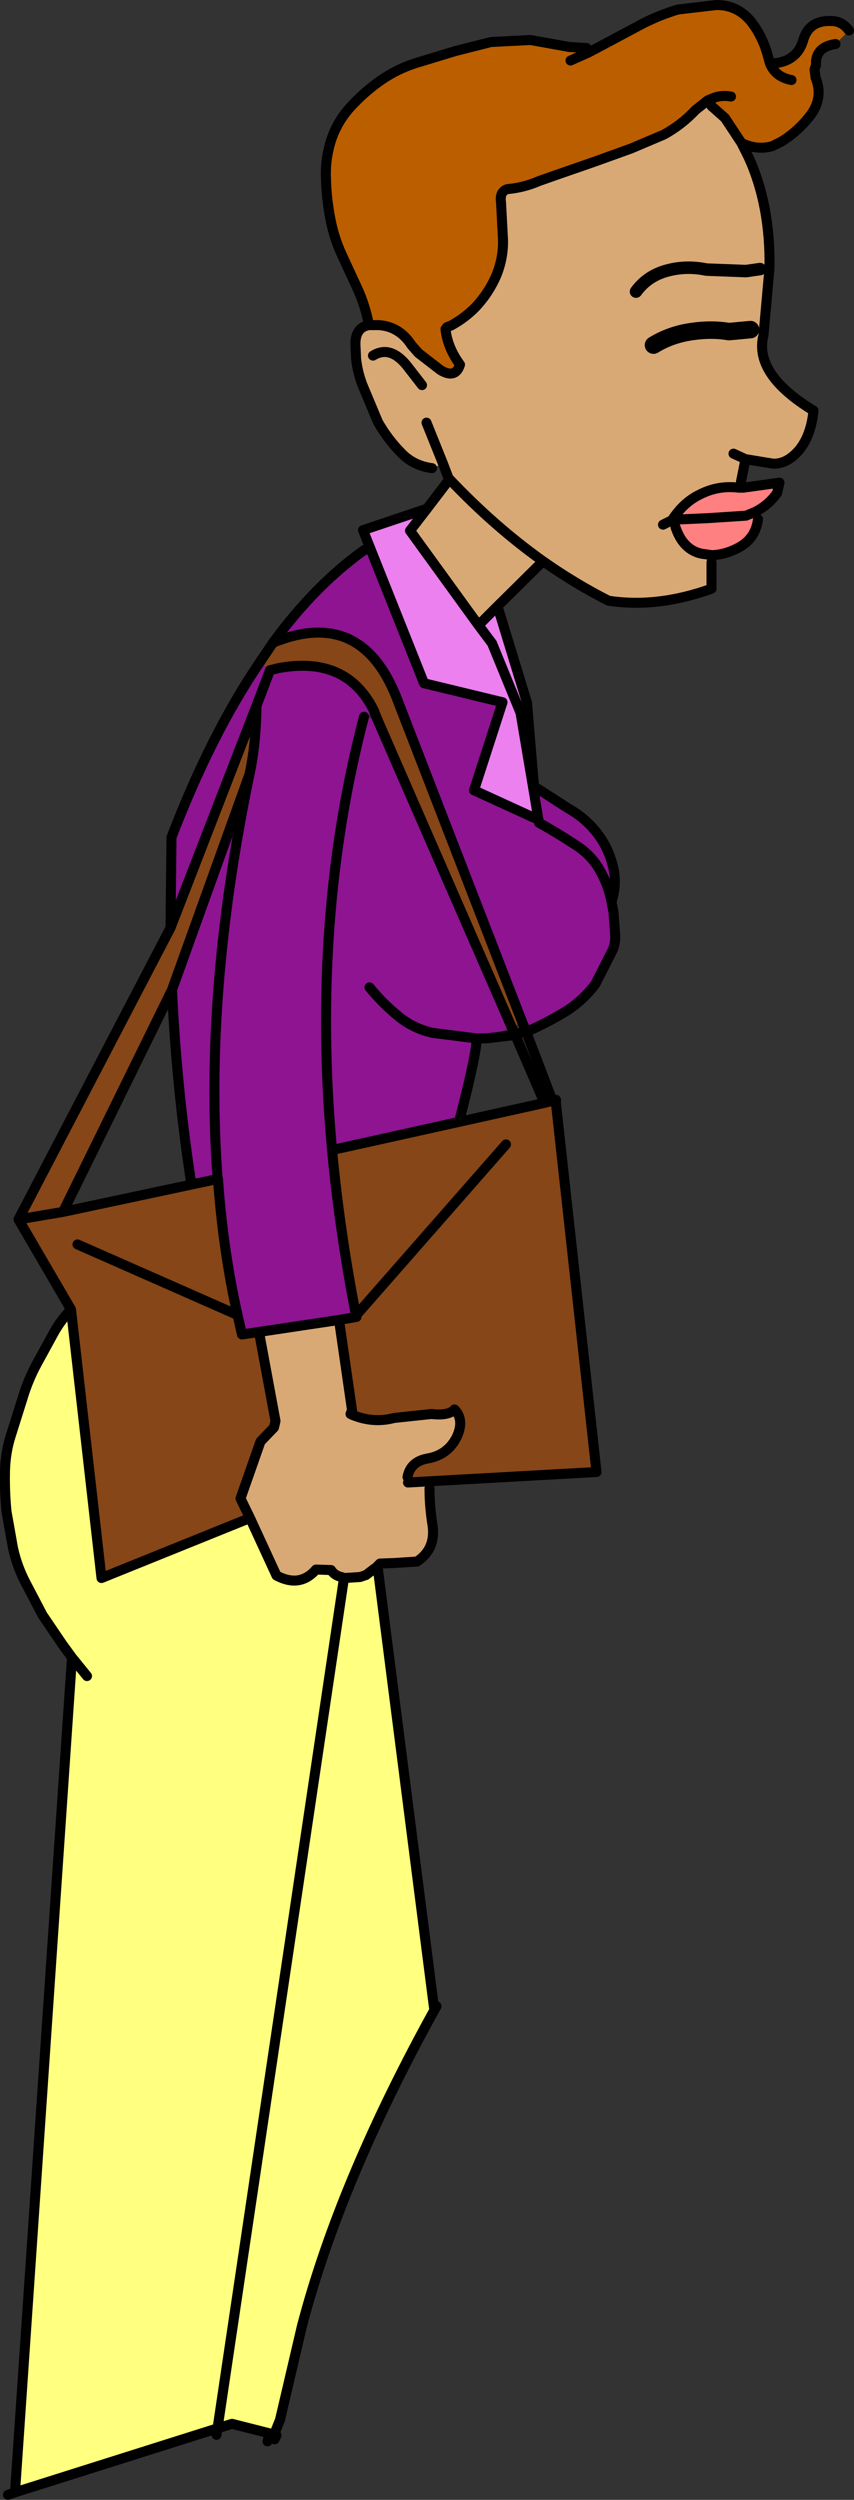 <?xml version="1.0" encoding="UTF-8" standalone="no"?>
<svg xmlns:xlink="http://www.w3.org/1999/xlink" height="249.9px" width="85.4px" xmlns="http://www.w3.org/2000/svg">
  <rect width="100%" height="100%" fill="#333333" stroke="none"/>
  <g transform="matrix(1.0, 0.0, 0.0, 1.0, -129.25, -38.75)">
    <path d="M188.1 44.0 L189.8 43.1 193.45 41.15 Q195.2 40.25 197.05 39.7 L200.9 39.25 Q203.0 39.25 204.35 40.9 205.55 42.45 206.05 44.4 L206.25 45.1 Q208.85 45.05 209.55 42.85 210.1 40.75 212.4 40.85 213.45 40.85 214.15 41.8 L212.8 43.15 Q210.75 43.45 210.85 45.25 L210.7 45.7 210.8 46.45 210.8 46.5 Q211.6 48.45 210.35 50.2 209.1 51.85 207.4 52.9 L206.5 53.35 Q205.0 53.8 203.4 53.05 L201.75 50.55 200.4 49.35 200.1 48.75 200.0 48.8 198.8 49.75 Q197.45 51.2 195.65 52.2 L192.35 53.6 188.6 54.95 184.85 56.25 183.15 56.85 Q181.65 57.5 180.05 57.65 L180.0 57.65 Q179.2 57.9 179.35 58.95 L179.55 62.7 Q179.6 64.5 178.9 66.25 178.15 68.0 176.85 69.4 175.8 70.5 174.35 71.3 L173.95 71.45 173.8 71.65 Q174.0 73.5 175.25 75.2 174.8 76.65 173.3 75.75 L171.1 74.05 170.4 73.25 Q169.2 71.4 167.15 71.25 L166.15 71.25 Q165.75 69.2 164.95 67.5 L163.4 64.15 Q162.65 62.5 162.3 60.7 161.9 58.65 161.85 56.7 161.75 54.8 162.3 52.95 162.9 51.0 164.25 49.5 165.6 48.0 167.3 46.8 168.95 45.65 170.85 45.05 L174.8 43.85 178.35 42.95 182.3 42.75 186.2 43.45 187.9 43.55 188.1 44.0 186.3 44.8 188.1 44.0 M202.35 48.4 Q201.2 48.2 200.25 48.7 L200.1 48.75 200.25 48.7 Q201.2 48.2 202.35 48.4 M208.4 46.75 Q206.8 46.45 206.25 45.1 206.8 46.45 208.4 46.75" fill="#bb5e00" fill-rule="evenodd" stroke="none"/>
    <path d="M203.4 53.05 L204.1 54.45 Q206.3 59.25 206.2 65.55 L205.6 72.25 Q204.6 76.15 210.6 79.8 210.35 82.3 209.15 83.75 207.95 85.15 206.55 85.1 L203.8 84.65 203.35 86.9 203.35 87.5 203.3 87.5 203.1 87.5 Q201.1 87.25 199.3 88.15 197.6 88.95 196.45 90.75 L196.6 90.7 196.65 90.7 196.8 91.45 Q197.55 93.7 199.4 94.1 L200.45 94.25 200.4 94.95 200.4 97.6 Q195.0 99.55 190.1 98.8 186.75 97.1 183.55 94.85 L179.0 99.35 177.1 101.25 170.25 91.8 171.95 89.6 174.2 86.65 174.1 86.55 173.55 85.1 172.45 85.55 Q170.6 85.3 169.4 84.05 168.05 82.7 167.05 80.95 L165.5 77.25 Q165.0 75.95 164.85 74.55 L164.85 74.5 164.85 74.4 164.8 73.35 Q164.7 71.5 166.15 71.25 L167.15 71.25 Q169.2 71.4 170.4 73.25 L171.1 74.05 173.3 75.75 Q174.8 76.65 175.25 75.2 174.0 73.5 173.8 71.65 L173.95 71.45 174.35 71.3 Q175.8 70.5 176.85 69.4 178.15 68.0 178.9 66.25 179.6 64.5 179.55 62.7 L179.35 58.95 Q179.2 57.9 180.0 57.65 L180.05 57.65 Q181.65 57.5 183.15 56.85 L184.85 56.25 188.6 54.95 192.35 53.6 195.65 52.2 Q197.45 51.2 198.8 49.75 L200.0 48.8 200.1 48.75 200.4 49.35 201.75 50.55 203.4 53.05 M170.95 186.9 L172.2 187.55 Q172.2 189.35 172.5 191.2 172.85 193.6 170.95 194.85 L168.65 195.0 167.25 195.05 167.0 195.3 166.8 195.5 166.7 195.55 165.85 196.2 165.25 196.4 163.65 196.5 163.55 196.45 163.4 196.4 Q162.7 196.25 162.35 195.7 L160.85 195.65 Q159.25 197.5 156.9 196.25 L154.25 190.5 153.3 188.55 155.3 182.85 156.65 181.45 156.8 180.8 155.15 171.9 163.15 170.7 164.45 179.7 164.3 180.1 164.5 180.2 Q166.6 181.05 168.65 180.5 L172.4 180.1 Q174.1 180.3 174.7 179.65 175.7 180.65 174.95 182.35 174.05 184.2 172.0 184.55 170.3 184.85 170.0 186.4 L170.05 186.95 170.95 186.9 M171.9 81.0 L173.55 85.1 171.9 81.0 M205.25 65.65 L203.85 65.85 199.9 65.7 Q197.95 65.3 196.15 65.75 194.05 66.25 192.85 67.9 194.05 66.25 196.15 65.75 197.95 65.3 199.9 65.7 L203.85 65.85 205.25 65.65 M171.45 77.25 L169.9 75.25 Q168.25 73.25 166.55 74.3 168.25 73.25 169.9 75.25 L171.45 77.25 M204.3 71.7 L202.15 71.9 Q200.4 71.6 198.4 71.9 196.3 72.2 194.6 73.25 196.3 72.2 198.4 71.9 200.4 71.6 202.15 71.9 L204.3 71.7 M195.55 91.2 L196.45 90.75 195.55 91.2 M202.6 84.1 L203.8 84.65 202.6 84.1 M174.2 86.65 Q178.7 91.4 183.55 94.85 178.7 91.4 174.2 86.65" fill="#d9a975" fill-rule="evenodd" stroke="none"/>
    <path d="M179.0 99.35 L181.95 109.0 182.65 117.35 182.7 118.3 183.05 120.45 182.65 120.5 176.65 117.75 179.5 108.95 171.65 107.05 166.25 93.5 165.55 91.75 171.95 89.6 170.25 91.8 177.1 101.25 179.0 99.35 M177.1 101.25 L178.45 103.05 181.3 110.0 182.7 118.3 181.3 110.0 178.45 103.05 177.1 101.25" fill="#eb80ee" fill-rule="evenodd" stroke="none"/>
    <path d="M203.35 87.5 L203.6 87.5 207.2 87.0 206.95 88.05 Q206.05 89.3 204.7 89.95 L205.05 90.65 Q204.8 92.65 203.0 93.55 201.75 94.2 200.45 94.25 L199.4 94.1 Q197.55 93.7 196.8 91.45 L196.65 90.7 196.6 90.7 196.45 90.75 Q197.6 88.95 199.3 88.15 201.1 87.25 203.1 87.5 L203.3 87.5 203.35 87.5 M204.7 89.95 L203.85 90.3 200.0 90.55 196.65 90.7 200.0 90.55 203.85 90.3 204.7 89.95" fill="#ff8080" fill-rule="evenodd" stroke="none"/>
    <path d="M184.85 149.1 L188.9 185.9 170.95 186.9 170.05 186.95 170.0 186.4 Q170.3 184.85 172.0 184.55 174.05 184.2 174.95 182.35 175.7 180.65 174.7 179.65 174.1 180.3 172.4 180.1 L168.65 180.5 Q166.6 181.05 164.5 180.2 L164.45 179.7 163.15 170.7 164.9 170.4 164.85 170.25 Q163.2 161.75 162.45 153.65 L162.75 153.65 175.15 150.9 183.7 149.0 184.85 149.1 M155.2 105.0 L156.55 103.0 Q165.25 99.45 168.85 108.35 L181.5 141.0 180.4 141.4 167.0 110.7 166.7 109.95 166.65 109.8 Q163.9 104.25 157.05 105.55 L156.25 105.75 155.2 105.0 M154.9 109.3 Q154.85 113.15 154.2 116.15 L146.45 137.7 135.55 159.9 131.1 160.65 135.55 159.9 151.05 156.6 151.05 156.65 Q151.55 163.7 153.0 170.2 L153.45 172.15 155.15 171.9 156.8 180.8 156.65 181.45 155.3 182.85 153.3 188.55 154.25 190.5 139.4 196.5 136.35 169.65 131.1 160.65 146.3 131.5 154.9 109.3 M137.0 163.15 L153.0 170.2 137.0 163.15 M179.85 153.15 L164.85 170.25 179.85 153.15" fill="#864617" fill-rule="evenodd" stroke="none"/>
    <path d="M182.65 117.35 L186.05 119.55 Q187.85 120.55 189.05 122.15 190.25 123.75 190.65 125.85 190.9 127.4 190.4 128.9 L190.6 129.95 190.75 132.0 Q190.85 132.85 190.55 133.65 L188.8 137.1 Q187.65 138.65 186.0 139.75 184.3 140.8 182.45 141.65 L181.85 141.85 181.5 141.0 168.85 108.35 Q165.25 99.45 156.55 103.0 160.75 97.25 165.65 93.75 L166.25 93.5 171.65 107.05 179.5 108.95 176.65 117.75 182.65 120.5 183.05 120.45 182.7 118.3 182.65 117.35 M155.2 105.0 L156.25 105.75 157.05 105.55 Q163.9 104.25 166.65 109.8 L166.7 109.95 165.65 110.4 Q160.35 130.6 162.45 153.65 160.35 130.6 165.65 110.4 L167.0 110.7 180.4 141.4 177.9 142.55 176.9 142.55 176.9 142.95 Q176.7 144.95 175.15 150.9 L162.75 153.65 162.45 153.65 Q163.2 161.75 164.85 170.25 L164.9 170.4 163.15 170.7 155.15 171.9 153.45 172.15 153.0 170.2 Q151.55 163.7 151.05 156.65 L151.05 156.6 151.0 156.4 Q149.65 138.05 154.2 116.15 149.65 138.05 151.0 156.4 L148.3 156.55 Q146.9 147.3 146.45 137.7 L154.2 116.15 Q154.85 113.15 154.9 109.3 L156.25 105.75 154.9 109.3 146.3 131.5 146.4 122.45 Q150.35 112.15 155.2 105.0 M190.4 128.9 Q190.1 127.35 189.4 126.05 188.5 124.25 186.7 123.15 184.95 122.0 183.15 121.0 L183.05 120.45 183.15 121.0 Q184.95 122.0 186.7 123.15 188.5 124.25 189.4 126.05 190.1 127.35 190.4 128.9 M166.2 137.45 Q167.5 139.05 169.1 140.35 170.55 141.55 172.5 142.0 L176.45 142.5 176.9 142.55 176.45 142.5 172.5 142.0 Q170.55 141.55 169.1 140.35 167.5 139.05 166.2 137.45" fill="#8e1492" fill-rule="evenodd" stroke="none"/>
    <path d="M167.0 195.3 L172.65 239.45 172.9 239.3 Q163.3 256.6 159.45 271.25 L157.25 280.65 156.9 282.2 156.65 282.15 156.2 282.0 152.45 281.05 151.1 280.85 151.0 281.5 130.75 287.9 136.45 204.45 135.5 203.15 133.5 200.2 131.85 197.05 Q130.95 195.35 130.55 193.5 L129.9 189.85 Q129.7 187.8 129.75 185.75 129.8 183.9 130.35 182.2 L131.5 178.55 Q132.05 176.7 132.95 175.05 L134.7 171.85 Q135.4 170.65 136.35 169.65 L139.4 196.5 154.25 190.5 156.9 196.25 Q159.25 197.5 160.85 195.65 L162.35 195.7 Q162.7 196.25 163.4 196.4 L163.55 196.45 163.65 196.5 165.25 196.4 165.85 196.2 166.7 195.55 166.8 195.5 167.0 195.3 M137.95 206.3 L136.45 204.45 137.95 206.3 M156.65 282.15 L157.25 280.65 156.65 282.15 M163.65 196.5 L151.1 280.85 163.65 196.5" fill="#ffff80" fill-rule="evenodd" stroke="none"/>
    <path d="M188.1 44.0 L189.8 43.1 193.45 41.15 Q195.2 40.25 197.05 39.7 L200.9 39.25 Q203.0 39.25 204.35 40.9 205.55 42.45 206.05 44.4 L206.25 45.1 Q208.85 45.05 209.55 42.85 210.1 40.75 212.4 40.85 213.45 40.85 214.15 41.8 M212.8 43.15 Q210.75 43.45 210.85 45.25 L210.7 45.7 210.8 46.45 210.8 46.5 Q211.6 48.45 210.35 50.2 209.1 51.85 207.4 52.9 L206.5 53.35 Q205.0 53.8 203.4 53.05 L204.1 54.45 Q206.3 59.25 206.2 65.55 L205.6 72.25 Q204.6 76.15 210.6 79.8 210.35 82.3 209.15 83.75 207.95 85.15 206.55 85.1 L203.8 84.65 203.35 86.9 M203.35 87.5 L203.6 87.5 207.2 87.0 206.95 88.05 Q206.05 89.3 204.7 89.95 L203.85 90.3 200.0 90.55 196.65 90.7 196.6 90.7 196.45 90.75 195.55 91.2 M205.05 90.65 Q204.8 92.65 203.0 93.55 201.75 94.2 200.45 94.25 L199.4 94.1 Q197.55 93.7 196.8 91.45 M200.4 94.95 L200.4 97.6 Q195.0 99.55 190.1 98.8 186.75 97.1 183.55 94.85 L179.0 99.35 181.95 109.0 182.65 117.35 186.05 119.55 Q187.85 120.55 189.05 122.15 190.25 123.75 190.65 125.85 190.9 127.4 190.4 128.9 L190.6 129.95 190.75 132.0 Q190.85 132.85 190.55 133.65 L188.8 137.1 Q187.65 138.65 186.0 139.75 184.3 140.8 182.45 141.65 L181.85 141.85 184.5 148.8 184.85 148.7 184.85 149.1 188.9 185.9 170.95 186.9 170.05 186.95 M172.2 187.55 Q172.2 189.35 172.5 191.2 172.85 193.6 170.95 194.85 L168.65 195.0 167.25 195.05 167.0 195.3 172.65 239.45 M172.9 239.3 Q163.3 256.6 159.45 271.25 L157.25 280.65 156.65 282.15 156.9 282.2 156.7 282.6 156.65 282.15 156.2 282.0 156.0 282.8 M203.4 53.05 L201.75 50.55 200.4 49.35 M200.1 48.75 L200.0 48.8 198.8 49.75 Q197.45 51.2 195.65 52.2 L192.35 53.6 188.6 54.95 184.85 56.25 183.15 56.85 Q181.65 57.5 180.05 57.65 L180.0 57.65 Q179.2 57.9 179.35 58.95 L179.55 62.7 Q179.6 64.5 178.9 66.25 178.15 68.0 176.85 69.4 175.8 70.5 174.35 71.3 L173.95 71.45 173.8 71.65 Q174.0 73.5 175.25 75.2 174.8 76.65 173.3 75.75 L171.1 74.05 170.4 73.25 Q169.2 71.4 167.15 71.25 L166.15 71.25 Q164.7 71.5 164.8 73.35 L164.85 74.4 164.85 74.5 164.85 74.55 Q165.0 75.95 165.5 77.25 L167.05 80.95 Q168.05 82.7 169.4 84.05 170.6 85.3 172.45 85.55 M173.55 85.1 L171.9 81.0 M200.1 48.75 L200.25 48.7 Q201.2 48.2 202.35 48.4 M166.15 71.25 Q165.75 69.2 164.95 67.5 L163.4 64.15 Q162.65 62.5 162.3 60.7 161.9 58.65 161.85 56.7 161.75 54.8 162.3 52.95 162.9 51.0 164.25 49.5 165.6 48.0 167.3 46.8 168.95 45.65 170.85 45.05 L174.8 43.85 178.35 42.95 182.3 42.75 186.2 43.45 187.9 43.55 M188.1 44.0 L186.3 44.8 M166.55 74.3 Q168.25 73.25 169.9 75.25 L171.45 77.25 M171.95 89.6 L170.25 91.8 177.1 101.25 179.0 99.35 M166.25 93.5 L165.55 91.75 171.95 89.6 174.2 86.65 174.1 86.55 173.55 85.1 M203.35 87.5 L203.3 87.5 203.1 87.5 Q201.1 87.25 199.3 88.15 197.6 88.95 196.45 90.75 M206.25 45.1 Q206.8 46.45 208.4 46.75 M203.8 84.65 L202.6 84.1 M156.55 103.0 L155.2 105.0 Q150.35 112.15 146.4 122.45 L146.3 131.5 154.9 109.3 Q154.85 113.15 154.2 116.15 149.65 138.05 151.0 156.4 L151.05 156.6 151.05 156.65 Q151.55 163.7 153.0 170.2 L153.45 172.15 155.15 171.9 163.15 170.7 164.9 170.4 164.85 170.25 Q163.2 161.75 162.45 153.65 160.35 130.6 165.65 110.4 M156.25 105.75 L157.05 105.55 Q163.9 104.25 166.65 109.8 L166.7 109.95 167.0 110.7 180.4 141.4 180.75 142.15 181.85 141.85 181.5 141.0 168.85 108.35 Q165.25 99.45 156.55 103.0 160.75 97.25 165.65 93.75 M166.25 93.5 L171.65 107.05 179.5 108.95 176.65 117.75 182.65 120.5 M183.05 120.45 L182.7 118.3 181.3 110.0 178.45 103.05 177.1 101.25 M156.25 105.75 L154.9 109.3 M146.45 137.7 L154.2 116.15 M131.1 160.65 L135.55 159.9 146.45 137.7 Q146.9 147.3 148.3 156.55 M136.35 169.65 Q135.4 170.65 134.7 171.85 L132.95 175.05 Q132.05 176.7 131.5 178.55 L130.35 182.2 Q129.8 183.9 129.75 185.75 129.7 187.8 129.9 189.85 L130.55 193.5 Q130.95 195.35 131.85 197.05 L133.5 200.2 135.5 203.15 136.45 204.45 137.95 206.3 M154.25 190.5 L153.3 188.55 155.3 182.85 156.65 181.45 156.8 180.8 155.15 171.9 M131.1 160.65 L136.35 169.65 139.4 196.5 154.25 190.5 156.9 196.25 Q159.25 197.5 160.85 195.65 L162.35 195.7 Q162.7 196.25 163.4 196.4 L163.55 196.45 163.65 196.5 165.25 196.4 165.85 196.2 166.7 195.55 166.8 195.5 167.0 195.3 M135.55 159.9 L151.05 156.6 M153.0 170.2 L137.0 163.15 M146.3 131.5 L131.1 160.65 M176.9 142.55 L176.45 142.5 172.5 142.0 Q170.55 141.55 169.1 140.35 167.5 139.05 166.2 137.45 M183.05 120.45 L183.15 121.0 Q184.95 122.0 186.7 123.15 188.5 124.25 189.4 126.05 190.1 127.35 190.4 128.9 M182.7 118.3 L182.65 117.35 M184.85 149.1 L184.5 148.8 183.7 149.0 180.75 142.15 180.45 142.25 177.9 142.55 176.9 142.55 M176.9 142.95 Q176.7 144.95 175.15 150.9 L183.7 149.0 M170.0 186.4 Q170.3 184.85 172.0 184.55 174.05 184.2 174.95 182.35 175.7 180.65 174.7 179.65 174.1 180.3 172.4 180.1 L168.65 180.5 Q166.6 181.05 164.5 180.2 L164.3 180.1 164.45 179.7 163.15 170.7 M164.5 180.2 L164.45 179.7 M164.85 170.25 L179.85 153.15 M175.15 150.9 L162.75 153.65 M183.55 94.85 Q178.7 91.4 174.2 86.65 M130.75 287.9 L130.05 288.15 M152.45 281.05 L151.0 281.5 150.9 282.15 M152.45 281.05 L156.2 282.0 M136.45 204.45 L130.75 287.9 151.0 281.5 151.1 280.85 163.65 196.5" fill="none" stroke="#000000" stroke-linecap="round" stroke-linejoin="round" stroke-width="1.0"/>
    <path d="M192.85 67.9 Q194.05 66.25 196.15 65.75 197.95 65.3 199.9 65.7 L203.85 65.85 205.25 65.65" fill="none" stroke="#000000" stroke-linecap="round" stroke-linejoin="round" stroke-width="1.25"/>
    <path d="M194.6 73.25 Q196.3 72.2 198.4 71.9 200.4 71.6 202.15 71.9 L204.3 71.7" fill="none" stroke="#000000" stroke-linecap="round" stroke-linejoin="round" stroke-width="1.75"/>
  </g>
</svg>
